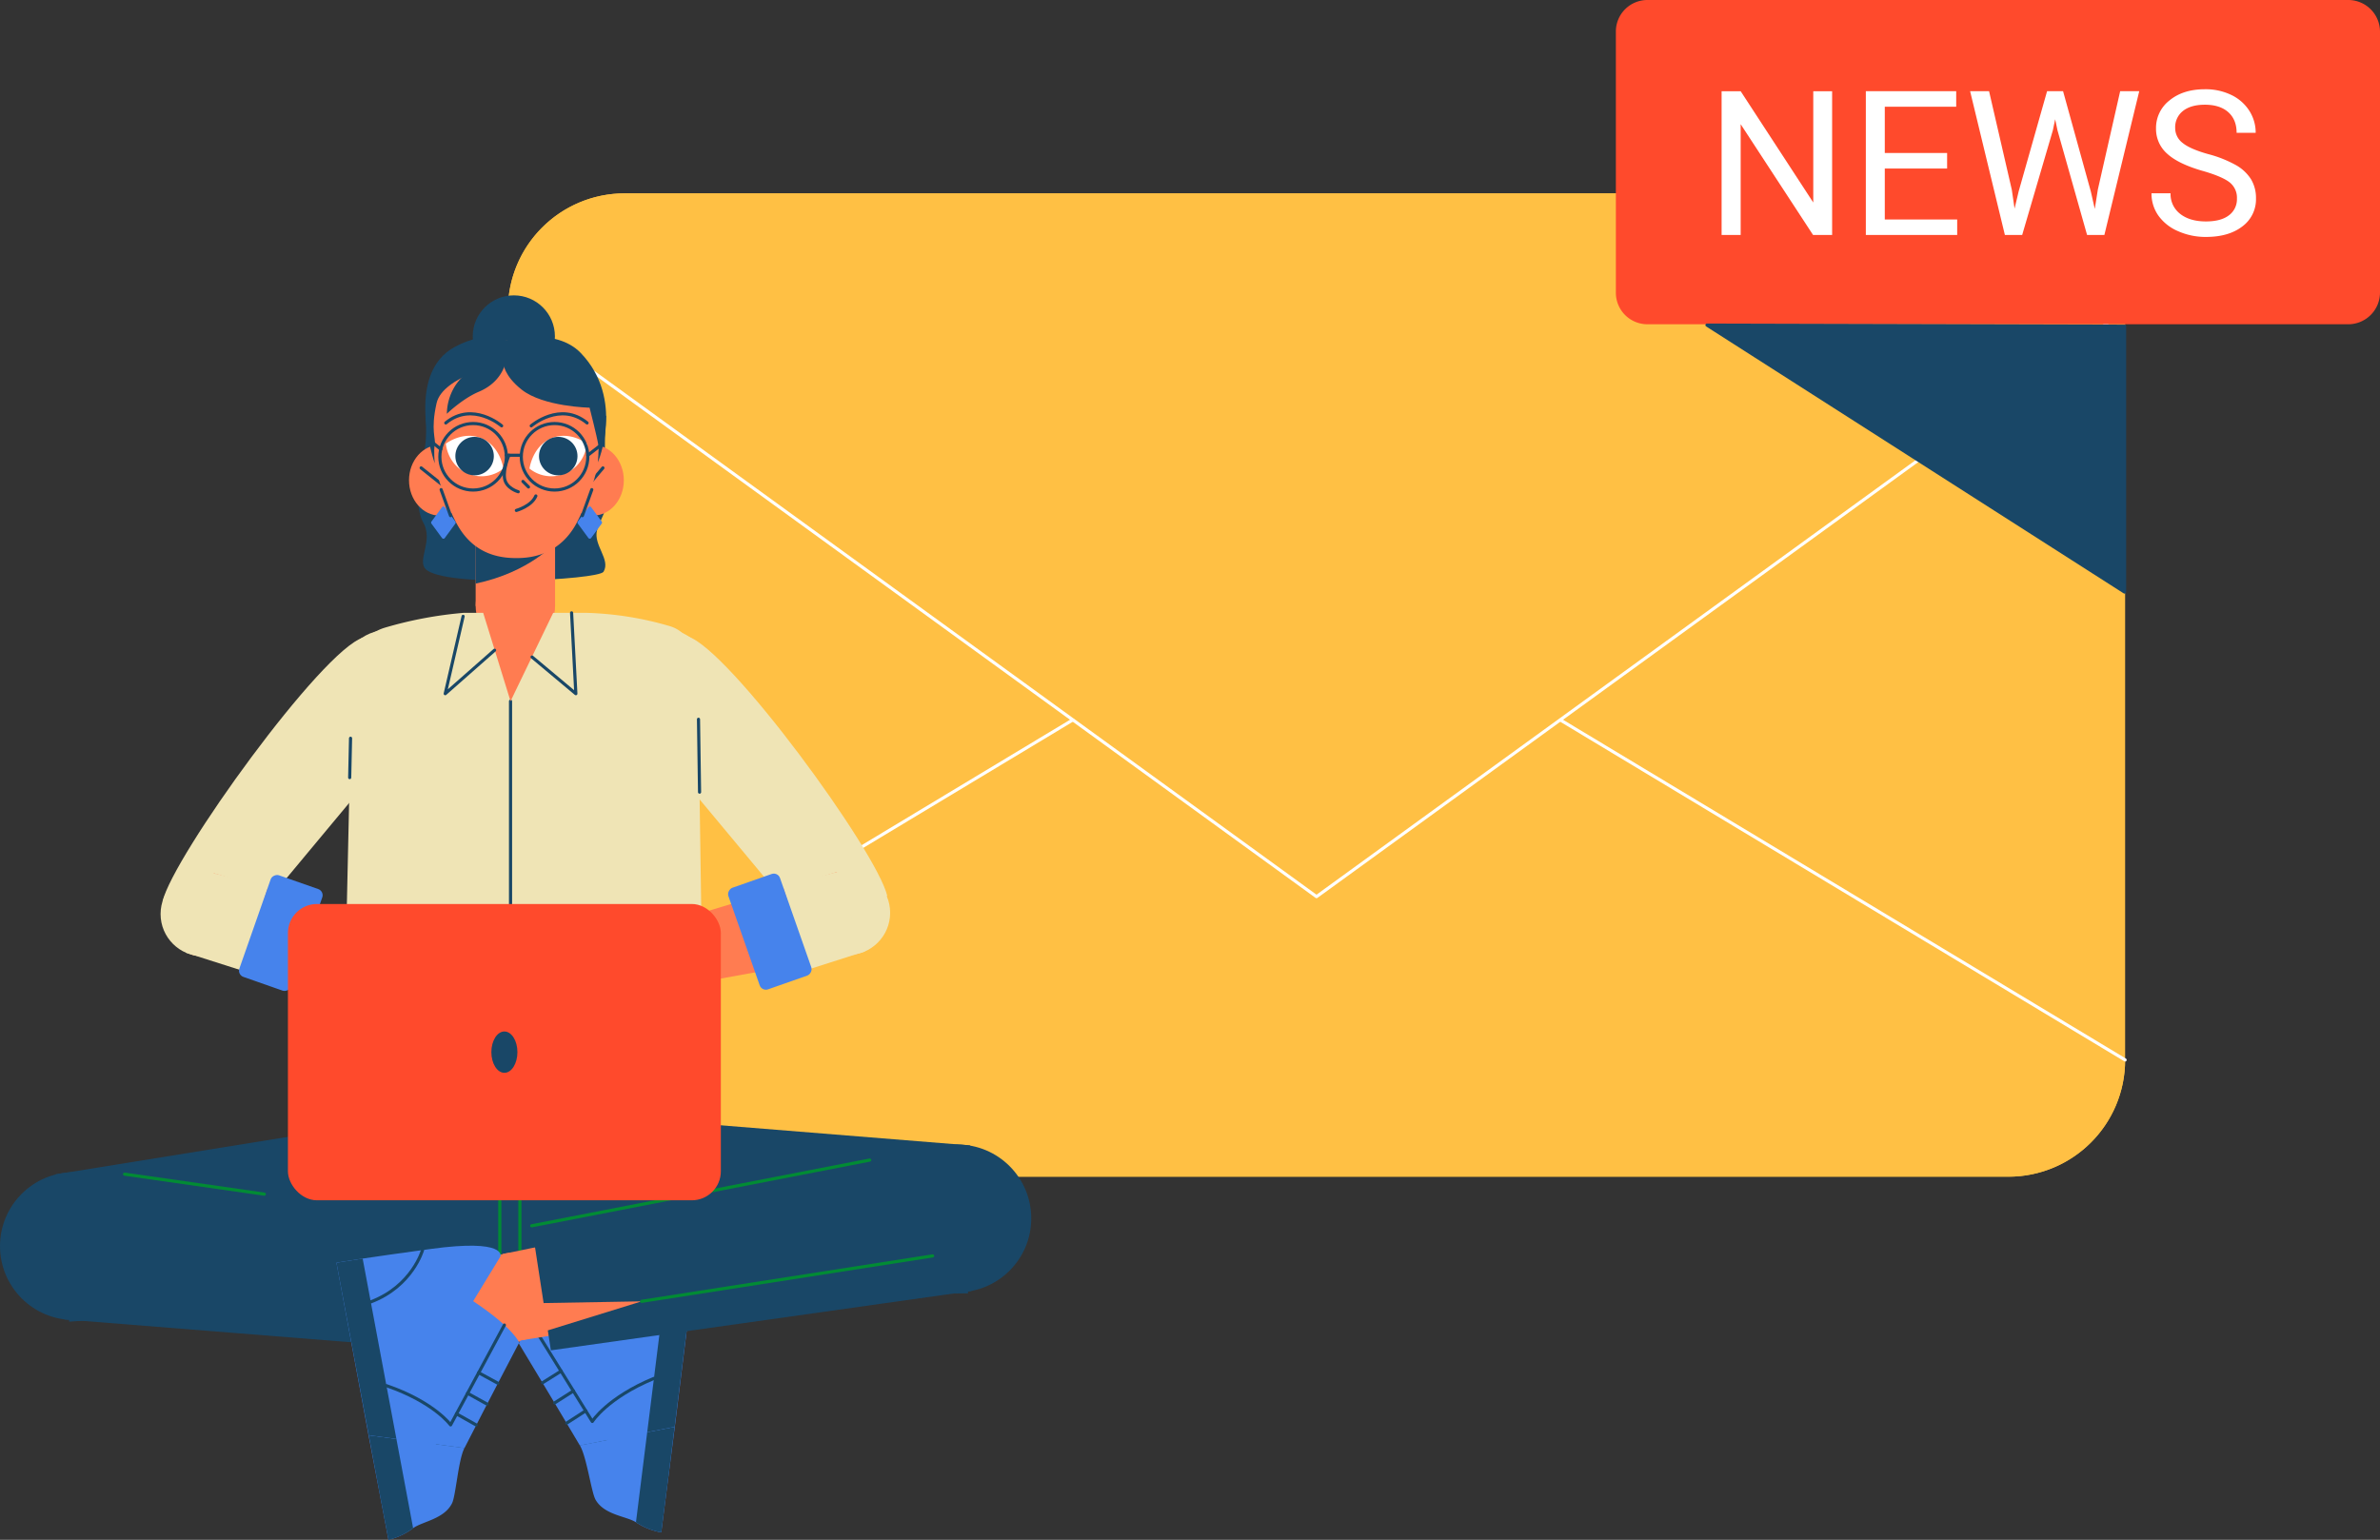 <?xml version="1.0" encoding="UTF-8"?>
<svg xmlns="http://www.w3.org/2000/svg" width="1273.12" height="823.87" viewBox="0 0 1273.12 823.87">
  <rect x="0" y="0" width="1273.12" height="823.87" fill="#333333" stroke="none"/>
  <g id="New_Message" data-name="New Message" transform="translate(-163.44 -350.83)">
    <g id="massage">
      <rect id="Rectangle_1" data-name="Rectangle 1" width="865.08" height="526.11" rx="62.46" transform="translate(435.14 454.29)" fill="#ffc044"></rect>
      <path id="Path_1" data-name="Path 1" d="M1237.76,980.41H497.6a62.455,62.455,0,0,1-62.46-62.46L867.68,657.53l432.54,260.42a62.454,62.454,0,0,1-62.46,62.46Z" fill="#ffc044"></path>
      <path id="Path_2" data-name="Path 2" d="M435.14,917.94,867.68,657.52l432.54,260.42" fill="none" stroke="#fff" stroke-linecap="round" stroke-linejoin="round" stroke-width="1.68"></path>
      <path id="Path_3" data-name="Path 3" d="M867.68,830.56,435.14,516.75a62.454,62.454,0,0,1,62.46-62.46h740.16a62.454,62.454,0,0,1,62.46,62.46L867.68,830.56Z" fill="#ffc044"></path>
      <path id="Path_4" data-name="Path 4" d="M1300.22,516.75,867.68,830.56,435.14,516.75" fill="none" stroke="#fff" stroke-linecap="round" stroke-linejoin="round" stroke-width="1.68"></path>
    </g>
    <g id="Chatboxes">
      <path id="Path_5" data-name="Path 5" d="M1436.56,367.78V507.37a16.977,16.977,0,0,1-16.95,16.95H1044.62a16.858,16.858,0,0,1-16.81-16.95V367.78a16.858,16.858,0,0,1,16.81-16.95h374.99A16.977,16.977,0,0,1,1436.56,367.78Z" fill="#ff4a2c"></path>
      <path id="Path_6" data-name="Path 6" d="M1143.5,476.56h-10.2l-38.73-59.28v59.28h-10.2V399.64h10.2l38.83,59.54V399.64h10.09v76.92Z" fill="#fff"></path>
      <path id="Path_7" data-name="Path 7" d="M1205,441h-33.34v27.26h38.73v8.29h-48.87V399.63h48.34v8.29h-38.2V432.7H1205v8.29Z" fill="#fff"></path>
      <path id="Path_8" data-name="Path 8" d="M1239.6,452.31l1.48,10.14,2.17-9.14,15.22-53.68h8.56l14.85,53.68,2.11,9.3,1.64-10.36,11.94-52.62h10.2l-18.65,76.92h-9.25l-15.85-56.06-1.22-5.86-1.22,5.86-16.43,56.06h-9.25l-18.6-76.92h10.14l12.15,52.67Z" fill="#fff"></path>
      <path id="Path_9" data-name="Path 9" d="M1341.68,442.27q-13.05-3.75-18.99-9.22a17.62,17.62,0,0,1-5.94-13.5,18.6,18.6,0,0,1,7.26-15.03q7.26-5.94,18.89-5.94a31.554,31.554,0,0,1,14.13,3.06,23.284,23.284,0,0,1,9.62,8.45,21.625,21.625,0,0,1,3.41,11.78h-10.2q0-7.005-4.44-11t-12.52-4.01q-7.5,0-11.7,3.31a11.031,11.031,0,0,0-4.2,9.18,9.931,9.931,0,0,0,3.99,7.96q3.99,3.255,13.58,5.95a63.7,63.7,0,0,1,15,5.95,22.667,22.667,0,0,1,8.03,7.58,19.4,19.4,0,0,1,2.62,10.2,17.982,17.982,0,0,1-7.29,14.98q-7.29,5.625-19.5,5.63a36.082,36.082,0,0,1-14.79-3.04,24.91,24.91,0,0,1-10.59-8.32,20.318,20.318,0,0,1-3.72-11.99h10.2a13.273,13.273,0,0,0,5.15,11.02q5.145,4.035,13.76,4.04,8.025,0,12.31-3.28a10.644,10.644,0,0,0,4.28-8.93,10.438,10.438,0,0,0-3.96-8.74q-3.96-3.09-14.37-6.1Z" fill="#fff"></path>
    </g>
    <g id="Artwork_502">
      <path id="Path_10" data-name="Path 10" d="M391,572.23s1.72,17.63-2.13,24.14-2.73,27.73.88,33.86c5.71,9.71-3.22,20.1,1.27,24.97,9.54,10.33,92.64,5.87,95.26,1.55,3.96-6.54-5.5-14.15-3.49-22.16,1.58-6.28,8.97-15.08,5.39-28.75-2.33-8.9-.49-32.52-.49-32.52" fill="#194767"></path>
      <circle id="C" cx="21.24" cy="21.24" r="21.24" transform="translate(417.88 653.82)" fill="#ff7c51"></circle>
      <rect id="Rectangle_2" data-name="Rectangle 2" width="42.48" height="53.9" transform="translate(417.88 621.16)" fill="#ff7c51"></rect>
      <path id="Path_11" data-name="Path 11" d="M460.36,641.2s-13.33,15.71-42.48,21.87v-41.9h42.48Z" fill="#194767"></path>
      <circle id="Ellipse_1" data-name="Ellipse 1" cx="21.98" cy="21.98" r="21.98" transform="translate(416.32 508.86)" fill="#194767"></circle>
      <ellipse id="Ellipse_2" data-name="Ellipse 2" cx="16.5" cy="18.92" rx="16.5" ry="18.92" transform="translate(464.14 588.87)" fill="#ff7c51"></ellipse>
      <line id="Line_1" data-name="Line 1" x1="9.84" y2="11.63" transform="translate(476.12 601.18)" fill="none" stroke="#194767" stroke-linecap="round" stroke-linejoin="round" stroke-width="1.68"></line>
      <path id="Path_12" data-name="Path 12" d="M485.32,630.96l-5.67,7.72a.909.909,0,0,1-1.46,0l-5.67-7.72a.916.916,0,0,1,0-1.07l5.67-7.72a.909.909,0,0,1,1.46,0l5.67,7.72A.916.916,0,0,1,485.32,630.96Z" fill="#4683ec"></path>
      <ellipse id="Ellipse_3" data-name="Ellipse 3" cx="16.5" cy="18.92" rx="16.5" ry="18.92" transform="translate(382.23 588.87)" fill="#ff7c51"></ellipse>
      <line id="Line_2" data-name="Line 2" x2="14.53" y2="11.63" transform="translate(388.72 601.18)" fill="none" stroke="#194767" stroke-linecap="round" stroke-linejoin="round" stroke-width="1.68"></line>
      <path id="Path_13" data-name="Path 13" d="M407.03,630.98l-5.67,7.72a.909.909,0,0,1-1.46,0l-5.67-7.72a.916.916,0,0,1,0-1.07l5.67-7.72a.909.909,0,0,1,1.46,0l5.67,7.72A.916.916,0,0,1,407.03,630.98Z" fill="#4683ec"></path>
      <path id="Path_14" data-name="Path 14" d="M486.27,579.96s-.03.79-.13,2.19a57.645,57.645,0,0,1-1.15,6.73c-.62,3.08-1.38,6.74-1.95,10.62-1.36,9.57-7.53,24.42-11.26,31.35-6,11.17-16.46,18.68-32.06,18.57-16.24.12-26.05-7.4-32.05-18.57-3.74-6.94-9.9-21.78-11.27-31.35-1.07-7.45-2.89-14.08-3.11-17.35-.09-1.4-.13-2.19-.13-2.19a80.3,80.3,0,0,1,1.05-12.81,31.72,31.72,0,0,1,1.72-6.44c2.82-6.94,12.37-28.36,43.78-27.74,31.43-.62,40.98,20.81,43.8,27.74a32.387,32.387,0,0,1,1.71,6.44,80.3,80.3,0,0,1,1.05,12.81Z" fill="#ff7c51"></path>
      <line id="Line_3" data-name="Line 3" x1="5.03" y1="13.91" transform="translate(399.41 612.81)" fill="none" stroke="#194767" stroke-linecap="round" stroke-linejoin="round" stroke-width="1.68"></line>
      <line id="Line_4" data-name="Line 4" y1="13.91" x2="5.03" transform="translate(474.97 612.81)" fill="none" stroke="#194767" stroke-linecap="round" stroke-linejoin="round" stroke-width="1.68"></line>
      <path id="Path_15" data-name="Path 15" d="M432.71,545.21s-32.43,6.71-35.74,21.35-.23,19.07-.98,22.31c-.64,2.77,0,9.87,0,9.87s-16.89-47.83,11.04-62.47c17.32-9.08,26.86-3.31,26.86-3.31s26.55-7.53,40.25,6.77c23.73,24.74,9.09,58.48,9.09,58.48s.65-6.89.29-9.15c-.74-4.65-4.7-20.1-4.7-20.1s-24.72-.48-36.31-9.64c-9.62-7.6-9.81-14.08-9.81-14.08Z" fill="#194767"></path>
      <path id="Path_16" data-name="Path 16" d="M425.25,542c-5.64,3.17-14.72,8.8-18.98,16.32a28.921,28.921,0,0,0-3.8,13.91s8.35-8.11,17.13-11.81c13.94-5.88,14.7-17.86,14.7-17.86" fill="#194767"></path>
      <path id="Path_17" data-name="Path 17" d="M439.65,623.93s8.18-2.26,10.43-7.75" fill="none" stroke="#194767" stroke-linecap="round" stroke-linejoin="round" stroke-width="1.68"></path>
      <path id="Path_18" data-name="Path 18" d="M446.67,601.53s1.57-11.94,11.64-16.17,19.14,2.86,19.14,2.86-.82,11.7-11.98,16A18.581,18.581,0,0,1,446.67,601.53Z" fill="#fff"></path>
      <circle id="Ellipse_4" data-name="Ellipse 4" cx="10.29" cy="10.29" r="10.29" transform="translate(451.77 584.57)" fill="#194767"></circle>
      <path id="Path_19" data-name="Path 19" d="M432.71,601.53s-1.57-11.94-11.64-16.17-19.14,2.86-19.14,2.86.82,11.7,11.98,16A18.581,18.581,0,0,0,432.71,601.53Z" fill="#fff"></path>
      <circle id="Ellipse_5" data-name="Ellipse 5" cx="10.29" cy="10.29" r="10.29" transform="translate(407.02 584.57)" fill="#194767"></circle>
      <path id="Path_20" data-name="Path 20" d="M435.72,594.4s-3.11,6.84-2.4,12.27,7.33,7.26,7.33,7.26" fill="none" stroke="#194767" stroke-linecap="round" stroke-linejoin="round" stroke-width="1.68"></path>
      <line id="Line_5" data-name="Line 5" x2="2.96" y2="2.96" transform="translate(443.18 608.42)" fill="none" stroke="#194767" stroke-linecap="round" stroke-linejoin="round" stroke-width="1.68"></line>
      <path id="Path_21" data-name="Path 21" d="M447.6,578.67s15.51-13.39,29.89-1.55" fill="none" stroke="#194767" stroke-linecap="round" stroke-linejoin="round" stroke-width="1.68"></path>
      <path id="Path_22" data-name="Path 22" d="M431.78,578.67s-15.51-13.39-29.89-1.55" fill="none" stroke="#194767" stroke-linecap="round" stroke-linejoin="round" stroke-width="1.68"></path>
      <circle id="Ellipse_6" data-name="Ellipse 6" cx="17.79" cy="17.79" r="17.79" transform="translate(398.73 577.44)" stroke-width="1.68" stroke="#194767" stroke-linecap="round" stroke-linejoin="round" fill="none"></circle>
      <circle id="Ellipse_7" data-name="Ellipse 7" cx="17.79" cy="17.79" r="17.79" transform="translate(442.29 577.44)" stroke-width="1.68" stroke="#194767" stroke-linecap="round" stroke-linejoin="round" fill="none"></circle>
      <line id="Line_6" data-name="Line 6" x2="7.74" transform="translate(434.29 594.4)" fill="none" stroke="#194767" stroke-linecap="round" stroke-linejoin="round" stroke-width="1.68"></line>
      <line id="Line_7" data-name="Line 7" y1="5.53" x2="7.12" transform="translate(477.87 588.87)" fill="none" stroke="#194767" stroke-linecap="round" stroke-linejoin="round" stroke-width="1.68"></line>
      <line id="Line_8" data-name="Line 8" x1="4.49" y1="3.65" transform="translate(394.72 587.51)" fill="none" stroke="#194767" stroke-linecap="round" stroke-linejoin="round" stroke-width="1.68"></line>
    </g>
    <path id="Path_23" data-name="Path 23" d="M382.95,966.43,193.76,989.61l6.23,58.12,191.52-10.52Z" fill="#ff7c51"></path>
    <path id="Path_24" data-name="Path 24" d="M381.3,948.79,192.99,979.2l7.47,78.77,191.93-12.96Z" fill="#194767"></path>
    <circle id="C-2" cx="48.42" cy="48.42" r="48.42" transform="translate(340.36 948.22)" fill="#194767"></circle>
    <circle id="dwq" cx="23.65" cy="23.65" r="23.65" transform="translate(418.41 1021.33)" fill="#ff7c51"></circle>
    <path id="Path_25" data-name="Path 25" d="M199.52,1045.2l211.73,20.51,13.75,1.34,16.35,1.58,5.6-46.79-16.26-2.35-13.68-1.96L206.46,987.17Z" fill="#ff7c51"></path>
    <path id="Path_26" data-name="Path 26" d="M197.78,1056.77l226.51,18.05.99-10.76,1.36-14.73,3.84-41.66L208.15,978.33Z" fill="#194767"></path>
    <circle id="C-3" cx="39.53" cy="39.53" r="39.53" transform="translate(163.44 978.02)" fill="#194767"></circle>
    <line id="Line_9" data-name="Line 9" x2="35.86" y2="4.73" transform="translate(394.62 1002.94)" fill="none" stroke="#028b34" stroke-linecap="round" stroke-linejoin="round" stroke-width="1.68"></line>
    <line id="Line_10" data-name="Line 10" x1="74.76" y1="10.7" transform="translate(230.08 979.05)" fill="none" stroke="#028b34" stroke-linecap="round" stroke-linejoin="round" stroke-width="1.68"></line>
    <circle id="wd" cx="26.41" cy="26.41" r="26.41" transform="translate(471.46 1086.84)" fill="#194767"></circle>
    <circle id="C-4" cx="12.19" cy="12.19" r="12.19" transform="translate(485.68 1101.06)" fill="#4683ec"></circle>
    <path id="Path_27" data-name="Path 27" d="M524.41,1114.22l-7.24,56.51a36.063,36.063,0,0,1-13.58-5.45c-5.16-3.27-16.86-3.82-21.56-12.02-2.3-4.02-4.71-22.84-8.4-29.1l50.78-9.94Z" fill="#4683ec"></path>
    <path id="Path_28" data-name="Path 28" d="M524.3,1114.24l-3.76,30.11-3.38,26.37a36.042,36.042,0,0,1-13.53-5.42l6.02-48.2,14.66-2.86Z" fill="#194767"></path>
    <circle id="C-5" cx="23.65" cy="23.65" r="23.65" transform="translate(418.41 1021.33)" fill="none"></circle>
    <path id="Path_29" data-name="Path 29" d="M535.94,1021.09l-11.53,93.13-.1.02-14.66,2.89-35.99,7.08h-.04c-14.67-24.84-32.63-54.55-32.63-54.55s2.22-7.71,23.19-23.63l-16.02-23.01s-4.07-9.33,36.97-6.25c17.19,1.29,28.88,2.25,36.68,2.94h.04c10.79.96,14.09,1.38,14.09,1.38Z" fill="#4683ec"></path>
    <line id="Line_11" data-name="Line 11" y1="6.54" x2="10.13" transform="translate(466.61 1105.68)" fill="none" stroke="#194767" stroke-linecap="round" stroke-linejoin="round" stroke-width="1.68"></line>
    <line id="Line_12" data-name="Line 12" y1="6.36" x2="10" transform="translate(460.16 1095.06)" fill="none" stroke="#194767" stroke-linecap="round" stroke-linejoin="round" stroke-width="1.68"></line>
    <line id="Line_13" data-name="Line 13" y1="6.19" x2="9.87" transform="translate(453.7 1084.44)" fill="none" stroke="#194767" stroke-linecap="round" stroke-linejoin="round" stroke-width="1.68"></line>
    <path id="Path_30" data-name="Path 30" d="M535.94,1021.09l-11.63,93.16-14.66,2.86,12.16-97.39h.04c10.79.96,14.09,1.38,14.09,1.38Z" fill="#194767"></path>
    <path id="Path_31" data-name="Path 31" d="M448.29,1059.79l31.98,51.57s8.06-12.73,33-23.04" fill="none" stroke="#194767" stroke-linecap="round" stroke-linejoin="round" stroke-width="1.68"></path>
    <path id="Path_32" data-name="Path 32" d="M489.57,1017.11s6.58,18.94,29.32,25.99" fill="none" stroke="#194767" stroke-linecap="round" stroke-linejoin="round" stroke-width="1.68"></path>
    <path id="Path_33" data-name="Path 33" d="M492.09,966.07l190.42,8.06-1.59,58.43-191.75,4.74Z" fill="#ff7c51"></path>
    <path id="Path_34" data-name="Path 34" d="M492.32,948.34l190.13,15.35-1.18,79.12-192.35,2.34Z" fill="#194767"></path>
    <circle id="C-6" cx="48.42" cy="48.42" r="48.42" transform="translate(440.26 948.22)" fill="#194767"></circle>
    <circle id="C-7" cx="71.48" cy="71.48" r="71.48" transform="translate(365.12 834.5)" fill="#194767"></circle>
    <path id="Path_35" data-name="Path 35" d="M522.2,1035.57l-173.9-.81c-22.93,0-26.43-20.63-25.32-28.87,1.44-10.78,32.96-89.58,42.12-103.94H508.07s34.05,61.06,39.63,105.8c1.03,8.2-11.16,27.82-25.5,27.82Z" fill="#194767"></path>
    <line id="Line_14" data-name="Line 14" x2="161.4" transform="translate(355.39 918.66)" fill="none" stroke="#028b34" stroke-linecap="round" stroke-linejoin="round" stroke-width="1.68"></line>
    <line id="Line_15" data-name="Line 15" y1="117" transform="translate(441.54 918.57)" fill="none" stroke="#028b34" stroke-linecap="round" stroke-linejoin="round" stroke-width="1.68"></line>
    <line id="Line_16" data-name="Line 16" y1="133.61" transform="translate(430.8 901.96)" fill="none" stroke="#028b34" stroke-linecap="round" stroke-linejoin="round" stroke-width="1.68"></line>
    <circle id="C-8" cx="3.9" cy="3.9" r="3.9" transform="translate(436.59 905.97)" fill="#028b34"></circle>
    <circle id="wq" cx="23.65" cy="23.65" r="23.65" transform="translate(414.93 1020.97)" fill="#ff7c51"></circle>
    <path id="Path_36" data-name="Path 36" d="M680.68,1030.1l-210.09,33.34-13.65,2.17-16.22,2.57-8.43-46.36,16.08-3.33,13.54-2.79,208.31-43.1Z" fill="#ff7c51"></path>
    <path id="Path_37" data-name="Path 37" d="M683.12,1041.55l-225,31.77-1.64-10.68,50.2-15.54-52.45.92-6.36-41.34L668,963.88Z" fill="#194767"></path>
    <circle id="C-9" cx="39.53" cy="39.53" r="39.53" transform="translate(636.02 963.19)" fill="#194767"></circle>
    <path id="Path_38" data-name="Path 38" d="M506.68,1047.1l155.59-24.3h.05" fill="none" stroke="#028b34" stroke-linecap="round" stroke-linejoin="round" stroke-width="1.68"></path>
    <line id="Line_17" data-name="Line 17" y1="35.16" x2="180.81" transform="translate(447.87 971.52)" fill="none" stroke="#028b34" stroke-linecap="round" stroke-linejoin="round" stroke-width="1.68"></line>
    <circle id="C-10" cx="26.34" cy="26.34" r="26.34" transform="translate(491.13 687.08)" fill="#efe4b5"></circle>
    <path id="Path_39" data-name="Path 39" d="M531.24,691.31l-35.98,36.27L597.95,850.92l40.11-20.77c-5.7-24.01-84.81-132.32-106.83-138.84Z" fill="#efe4b5"></path>
    <circle id="C-11" cx="26.34" cy="26.34" r="26.34" transform="translate(345.13 687.74)" fill="#efe4b5"></circle>
    <path id="Path_40" data-name="Path 40" d="M357.7,691.97l35.98,36.27L290.99,851.58l-40.56-18.62C256.13,808.95,335.68,698.5,357.7,691.97Z" fill="#efe4b5"></path>
    <circle id="C-12" cx="71.46" cy="71.46" r="71.46" transform="translate(365.08 834.5)" fill="none"></circle>
    <path id="Path_41" data-name="Path 41" d="M536.68,708.56c-.43-9.58-5.01-19.74-14.9-22.7a174.6,174.6,0,0,0-44.85-7.14h-65.4a210.6,210.6,0,0,0-42.5,8.02c-9.84,3.07-16.81,12.24-17.25,21.82l-3.47,156.51c1.22,20.24,9.56,35.75,21.7,36.06H511.77c21.22,0,25.82-15.66,27.19-35.79l-2.29-156.78Z" fill="#efe4b5"></path>
    <line id="Line_18" data-name="Line 18" x1="0.46" y2="21.04" transform="translate(350.5 745.83)" fill="none" stroke="#194767" stroke-linecap="round" stroke-linejoin="round" stroke-width="1.68"></line>
    <line id="Line_19" data-name="Line 19" y2="171.4" transform="translate(436.54 726)" fill="none" stroke="#194767" stroke-linecap="round" stroke-linejoin="round" stroke-width="1.68"></line>
    <path id="Path_42" data-name="Path 42" d="M421.77,678.28,436.54,726l23.02-47.72Z" fill="#ff7c51"></path>
    <path id="Path_43" data-name="Path 43" d="M469.2,678.72l2.28,43.26-23.43-19.62" fill="none" stroke="#194767" stroke-linecap="round" stroke-linejoin="round" stroke-width="1.68"></path>
    <path id="Path_44" data-name="Path 44" d="M411.17,680.59l-9.57,41.39,26.41-23.27" fill="none" stroke="#194767" stroke-linecap="round" stroke-linejoin="round" stroke-width="1.68"></path>
    <line id="Line_20" data-name="Line 20" x1="0.57" y1="38.99" transform="translate(537.08 735.67)" fill="none" stroke="#194767" stroke-linecap="round" stroke-linejoin="round" stroke-width="1.68"></line>
    <path id="Path_45" data-name="Path 45" d="M266.06,861.68l80.58,14.78,7.39-35.37-76.24-23.05Z" fill="#ff7c51"></path>
    <circle id="C-13" cx="22.59" cy="22.59" r="22.59" transform="translate(249.34 817.27)" fill="#efe4b5"></circle>
    <path id="Path_46" data-name="Path 46" d="M306.81,825.32l-13.92,44.8-30.11-9.6,16.32-42.08Z" fill="#efe4b5"></path>
    <rect id="Rectangle_3" data-name="Rectangle 3" width="57.6" height="29.25" rx="3.5" transform="translate(336.986 827.672) rotate(109.32)" fill="#4683ec"></rect>
    <path id="Path_47" data-name="Path 47" d="M425.44,881.37c-4.59,4.98-9.77,1.33-16.67-6.51-.88-1-1.59-1.69-2.4-2.59l10.77-9.5c5.83,6.88,11.49,15.12,8.3,18.59Z" fill="#194767"></path>
    <circle id="C-14" cx="7.18" cy="7.18" r="7.18" transform="translate(404.44 860.18)" fill="#194767"></circle>
    <circle id="C-15" cx="7.18" cy="7.18" r="7.18" transform="translate(390.78 856.35)" fill="#194767"></circle>
    <path id="Path_48" data-name="Path 48" d="M413.98,860.58l-4.46,13.65c-7.9-2.38-13.12-3.69-13.12-3.69l3.11-14.03s7.1,1.6,14.47,4.06Z" fill="#194767"></path>
    <g id="C-16">
      <circle id="Ellipse_8" data-name="Ellipse 8" cx="6.96" cy="6.96" r="6.96" transform="translate(405.42 856.79)" fill="#ff7c51"></circle>
    </g>
    <path id="Path_49" data-name="Path 49" d="M354.11,841.02s44.83,11.28,58.31,15.76a60.628,60.628,0,0,1-2.46,5.57l-10.19,21.49a8.239,8.239,0,0,1-7.1,4.74c-4.39.2-10.81.77-15.27-.05-15.34-2.83-30.16-8.89-36.85-14.24l13.55-33.27Z" fill="#ff7c51"></path>
    <circle id="C-17" cx="18.12" cy="18.12" r="18.12" transform="translate(331.39 840.44)" fill="#ff7c51"></circle>
    <g id="C-18">
      <circle id="Ellipse_9" data-name="Ellipse 9" cx="6.96" cy="6.96" r="6.96" transform="translate(425.76 860.33)" fill="#ff7c51"></circle>
    </g>
    <path id="Path_50" data-name="Path 50" d="M449.76,870.53c1.1.8,6,3.62,3.59,6.81-1.88,2.49-6.22,3.5-11.07,1.6-2.33-.91-11.77-5.01-12.14-5.19.15-.3,6.44-12.27,6.44-12.27s9.03,6,13.18,9.04Z" fill="#ff7c51"></path>
    <g id="C-19">
      <circle id="Ellipse_10" data-name="Ellipse 10" cx="3.92" cy="3.92" r="3.92" transform="translate(408.46 859.83)" fill="#ff7c51"></circle>
    </g>
    <path id="Path_51" data-name="Path 51" d="M431.43,874.13l-20.26-3.52,2.34-13.73s19.23,3.09,21.25,3.76l-3.33,13.5Z" fill="#ff7c51"></path>
    <circle id="C-20" cx="6.96" cy="6.96" r="6.96" transform="translate(418.96 869.83)" fill="#ff7c51"></circle>
    <path id="Path_52" data-name="Path 52" d="M430.86,881.7a6.965,6.965,0,1,0-9.88-9.82" fill="none" stroke="#194767" stroke-linecap="round" stroke-linejoin="round" stroke-width="1.68"></path>
    <path id="Path_53" data-name="Path 53" d="M439.19,891.47c.44,1.29,2.84,6.41-.97,7.64-2.97.96-7.1-.7-9.98-5.04-1.38-2.08-8.09-13.32-8.23-13.6.24-.12,12.36-6.32,12.36-6.32s5.17,12.45,6.82,17.32Z" fill="#ff7c51"></path>
    <path id="Path_54" data-name="Path 54" d="M432.37,874.15s5.17,12.45,6.82,17.32" fill="none" stroke="#194767" stroke-linecap="round" stroke-linejoin="round" stroke-width="1.68"></path>
    <circle id="C-21" cx="6.96" cy="6.96" r="6.96" transform="translate(398.18 861.63)" fill="#ff7c51"></circle>
    <path id="Path_55" data-name="Path 55" d="M423.43,883.3l-20.87-8.24,5.06-12.98s19.37,7.35,21.14,8.35l-5.33,12.87Z" fill="#ff7c51"></path>
    <path id="Path_56" data-name="Path 56" d="M411.85,863.82s15.15,5.61,16.92,6.61" fill="none" stroke="#194767" stroke-linecap="round" stroke-linejoin="round" stroke-width="1.68"></path>
    <circle id="C-22" cx="6.96" cy="6.96" r="6.96" transform="translate(410.51 874.61)" fill="#ff7c51"></circle>
    <path id="Path_57" data-name="Path 57" d="M422.93,885.89a6.962,6.962,0,1,0-10.92-8.64" fill="none" stroke="#194767" stroke-linecap="round" stroke-linejoin="round" stroke-width="1.68"></path>
    <path id="Path_58" data-name="Path 58" d="M430.88,892.57c.58,1.23,3.54,6.05-.11,7.7-2.85,1.29-7.13.1-10.48-3.89-1.61-1.92-8.17-10.25-8.18-10.36l11.53-7.68S428.69,887.91,430.88,892.57Z" fill="#ff7c51"></path>
    <path id="Path_59" data-name="Path 59" d="M423.64,878.34s5.05,9.57,7.24,14.23" fill="none" stroke="#194767" stroke-linecap="round" stroke-linejoin="round" stroke-width="1.68"></path>
    <circle id="C-23" cx="6.96" cy="6.96" r="6.96" transform="translate(390.64 869.25)" fill="#ff7c51"></circle>
    <path id="Path_60" data-name="Path 60" d="M415.73,888.31l-20.02-5.39,3.57-13.46s19.12,4.78,21.03,5.75l-4.58,13.11Z" fill="#ff7c51"></path>
    <path id="Path_61" data-name="Path 61" d="M399.28,869.45s19.12,4.78,21.03,5.75" fill="none" stroke="#194767" stroke-linecap="round" stroke-linejoin="round" stroke-width="1.68"></path>
    <circle id="C-24" cx="6.96" cy="6.96" r="6.96" transform="translate(398.64 880.18)" fill="#ff7c51"></circle>
    <path id="Path_62" data-name="Path 62" d="M411.06,891.47a6.962,6.962,0,1,0-10.92-8.64" fill="none" stroke="#194767" stroke-linecap="round" stroke-linejoin="round" stroke-width="1.68"></path>
    <path id="Path_63" data-name="Path 63" d="M416.72,895.15c.58,1.23,3.54,6.05-.11,7.7-2.85,1.29-7.13.1-10.48-3.89-1.61-1.92-5.76-7.21-5.89-7.37l11.77-7.17s2.52,6.07,4.7,10.73Z" fill="#ff7c51"></path>
    <path id="Path_64" data-name="Path 64" d="M412.01,884.42s2.52,6.07,4.7,10.73" fill="none" stroke="#194767" stroke-linecap="round" stroke-linejoin="round" stroke-width="1.68"></path>
    <circle id="C-25" cx="6.96" cy="6.96" r="6.96" transform="translate(384.27 876.19)" fill="#ff7c51"></circle>
    <path id="Path_65" data-name="Path 65" d="M403.76,893.86l-14.4-4,3.53-13.48s13.64,3.46,15.51,4.38Z" fill="#ff7c51"></path>
    <path id="Path_66" data-name="Path 66" d="M392.89,876.39s13.64,3.46,15.51,4.38" fill="none" stroke="#194767" stroke-linecap="round" stroke-linejoin="round" stroke-width="1.68"></path>
    <path id="Path_67" data-name="Path 67" d="M622.88,861.02l-77.34,14.01-10.63-34.6,76.24-23.05Z" fill="#ff7c51"></path>
    <circle id="C-26" cx="22.59" cy="22.59" r="22.59" transform="translate(594.42 816.61)" fill="#efe4b5"></circle>
    <path id="Path_68" data-name="Path 68" d="M582.13,824.66l13.92,44.81,30.11-9.61-16.32-42.08Z" fill="#efe4b5"></path>
    <rect id="Rectangle_4" data-name="Rectangle 4" width="57.6" height="29.25" rx="3.5" transform="translate(579.519 817.29) rotate(70.68)" fill="#4683ec"></rect>
    <path id="Path_69" data-name="Path 69" d="M463.59,880.78c4.59,4.98,9.77,1.33,16.67-6.51.88-1,1.59-1.69,2.4-2.59l-10.77-9.5c-5.83,6.88-11.49,15.12-8.3,18.59Z" fill="#194767"></path>
    <circle id="C-27" cx="7.18" cy="7.18" r="7.18" transform="translate(470.23 859.59)" fill="#194767"></circle>
    <circle id="C-28" cx="7.18" cy="7.18" r="7.18" transform="translate(483.89 855.76)" fill="#194767"></circle>
    <path id="Path_70" data-name="Path 70" d="M475.06,859.99l4.46,13.65c7.9-2.38,13.12-3.69,13.12-3.69l-3.11-14.03s-7.1,1.6-14.47,4.06Z" fill="#194767"></path>
    <g id="C-29">
      <circle id="Ellipse_11" data-name="Ellipse 11" cx="6.96" cy="6.96" r="6.96" transform="translate(469.7 856.2)" fill="#ff7c51"></circle>
    </g>
    <path id="Path_71" data-name="Path 71" d="M534.93,840.43s-44.83,11.28-58.31,15.76a60.628,60.628,0,0,0,2.46,5.57l10.19,21.49a8.239,8.239,0,0,0,7.1,4.74c4.39.2,10.81.77,15.27-.05,15.34-2.83,30.16-8.89,36.85-14.24l-13.55-33.27Z" fill="#ff7c51"></path>
    <circle id="C-30" cx="18.12" cy="18.12" r="18.12" transform="translate(521.41 839.85)" fill="#ff7c51"></circle>
    <g id="C-31">
      <circle id="Ellipse_12" data-name="Ellipse 12" cx="6.96" cy="6.96" r="6.96" transform="translate(449.36 859.74)" fill="#ff7c51"></circle>
    </g>
    <path id="Path_72" data-name="Path 72" d="M439.28,869.94c-1.1.8-6,3.62-3.59,6.81,1.88,2.49,6.22,3.5,11.07,1.6,2.33-.91,11.77-5.01,12.14-5.19-.15-.3-6.44-12.27-6.44-12.27s-9.03,6-13.18,9.04Z" fill="#ff7c51"></path>
    <g id="C-32">
      <circle id="Ellipse_13" data-name="Ellipse 13" cx="3.92" cy="3.92" r="3.92" transform="translate(472.74 859.24)" fill="#ff7c51"></circle>
    </g>
    <path id="Path_73" data-name="Path 73" d="M457.61,873.54l20.26-3.52-2.34-13.73s-19.23,3.09-21.25,3.76l3.33,13.5Z" fill="#ff7c51"></path>
    <circle id="C-33" cx="6.96" cy="6.96" r="6.96" transform="translate(456.16 869.24)" fill="#ff7c51"></circle>
    <path id="Path_74" data-name="Path 74" d="M458.18,881.11a6.965,6.965,0,1,1,9.88-9.82" fill="none" stroke="#194767" stroke-linecap="round" stroke-linejoin="round" stroke-width="1.68"></path>
    <path id="Path_75" data-name="Path 75" d="M449.85,890.89c-.44,1.29-2.84,6.41.97,7.64,2.97.96,7.1-.7,9.98-5.04,1.38-2.08,8.09-13.32,8.23-13.6-.24-.12-12.36-6.32-12.36-6.32s-5.17,12.45-6.82,17.32Z" fill="#ff7c51"></path>
    <path id="Path_76" data-name="Path 76" d="M456.67,873.56s-5.17,12.45-6.82,17.32" fill="none" stroke="#194767" stroke-linecap="round" stroke-linejoin="round" stroke-width="1.68"></path>
    <circle id="C-34" cx="6.96" cy="6.96" r="6.96" transform="translate(476.94 861.04)" fill="#ff7c51"></circle>
    <path id="Path_77" data-name="Path 77" d="M465.6,882.71l20.87-8.24-5.06-12.98s-19.37,7.35-21.14,8.35Z" fill="#ff7c51"></path>
    <path id="Path_78" data-name="Path 78" d="M477.19,863.23s-15.15,5.61-16.92,6.61" fill="none" stroke="#194767" stroke-linecap="round" stroke-linejoin="round" stroke-width="1.68"></path>
    <circle id="C-35" cx="6.96" cy="6.96" r="6.96" transform="translate(464.61 874.02)" fill="#ff7c51"></circle>
    <path id="Path_79" data-name="Path 79" d="M466.11,885.3a6.962,6.962,0,1,1,10.92-8.64" fill="none" stroke="#194767" stroke-linecap="round" stroke-linejoin="round" stroke-width="1.68"></path>
    <path id="Path_80" data-name="Path 80" d="M458.16,891.98c-.58,1.23-3.54,6.05.11,7.7,2.85,1.29,7.13.1,10.48-3.89,1.61-1.92,8.17-10.25,8.18-10.36l-11.53-7.68S460.35,887.32,458.16,891.98Z" fill="#ff7c51"></path>
    <path id="Path_81" data-name="Path 81" d="M465.4,877.75s-5.05,9.57-7.24,14.23" fill="none" stroke="#194767" stroke-linecap="round" stroke-linejoin="round" stroke-width="1.68"></path>
    <circle id="C-36" cx="6.96" cy="6.96" r="6.96" transform="translate(484.48 868.66)" fill="#ff7c51"></circle>
    <path id="Path_82" data-name="Path 82" d="M473.31,887.72l20.02-5.39-3.57-13.46s-19.12,4.78-21.03,5.75l4.58,13.11Z" fill="#ff7c51"></path>
    <path id="Path_83" data-name="Path 83" d="M489.75,868.87s-19.12,4.78-21.03,5.75" fill="none" stroke="#194767" stroke-linecap="round" stroke-linejoin="round" stroke-width="1.68"></path>
    <circle id="C-37" cx="6.96" cy="6.96" r="6.96" transform="translate(476.47 879.59)" fill="#ff7c51"></circle>
    <path id="Path_84" data-name="Path 84" d="M477.97,890.88a6.962,6.962,0,1,1,10.92-8.64" fill="none" stroke="#194767" stroke-linecap="round" stroke-linejoin="round" stroke-width="1.68"></path>
    <path id="Path_85" data-name="Path 85" d="M472.32,894.56c-.58,1.23-3.54,6.05.11,7.7,2.85,1.29,7.13.1,10.48-3.89,1.61-1.92,5.76-7.21,5.89-7.37l-11.77-7.17s-2.52,6.07-4.7,10.73Z" fill="#ff7c51"></path>
    <path id="Path_86" data-name="Path 86" d="M477.02,883.83s-2.52,6.07-4.7,10.73" fill="none" stroke="#194767" stroke-linecap="round" stroke-linejoin="round" stroke-width="1.68"></path>
    <circle id="C-38" cx="6.96" cy="6.96" r="6.96" transform="translate(490.85 875.6)" fill="#ff7c51"></circle>
    <path id="Path_87" data-name="Path 87" d="M485.27,893.27l14.4-4-3.53-13.48s-13.64,3.46-15.51,4.38Z" fill="#ff7c51"></path>
    <path id="Path_88" data-name="Path 88" d="M496.15,875.8s-13.64,3.46-15.51,4.38" fill="none" stroke="#194767" stroke-linecap="round" stroke-linejoin="round" stroke-width="1.68"></path>
    <rect id="Rectangle_5" data-name="Rectangle 5" width="231.58" height="158.54" rx="15.54" transform="translate(317.46 834.5)" fill="#ff4a2c"></rect>
    <ellipse id="Ellipse_14" data-name="Ellipse 14" cx="6.97" cy="11.06" rx="6.97" ry="11.06" transform="translate(426.28 902.71)" fill="#194767"></ellipse>
    <circle id="wq-2" cx="26.41" cy="26.41" r="26.41" transform="translate(360.6 1089.75)" fill="#194767"></circle>
    <circle id="C-39" cx="12.19" cy="12.19" r="12.19" transform="translate(374.82 1103.97)" fill="#4683ec"></circle>
    <path id="Path_89" data-name="Path 89" d="M360.58,1118.73l10.66,55.97a36.016,36.016,0,0,0,13.22-6.26c4.95-3.58,16.6-4.84,20.79-13.3,2.05-4.15,3.31-23.09,6.62-29.56l-51.29-6.84Z" fill="#4683ec"></path>
    <path id="Path_90" data-name="Path 90" d="M360.69,1118.75l5.58,29.83,4.98,26.12a36.138,36.138,0,0,0,13.18-6.23l-8.94-47.75Z" fill="#194767"></path>
    <circle id="C-40" cx="23.65" cy="23.65" r="23.65" transform="translate(414.93 1020.97)" fill="none"></circle>
    <path id="Path_91" data-name="Path 91" d="M343.42,1026.47l17.16,92.26.1.02,14.81,1.99,36.36,4.88h.04c13.13-25.69,29.26-56.44,29.26-56.44s-2.68-7.56-24.59-22.18l14.59-23.94s3.49-9.56-37.28-3.99c-17.08,2.33-28.69,4-36.44,5.16h-.04c-10.71,1.62-13.98,2.23-13.98,2.23Z" fill="#4683ec"></path>
    <line id="Line_21" data-name="Line 21" x1="10.51" y1="5.91" transform="translate(407.64 1107.31)" fill="none" stroke="#194767" stroke-linecap="round" stroke-linejoin="round" stroke-width="1.68"></line>
    <line id="Line_22" data-name="Line 22" x1="10.36" y1="5.74" transform="translate(413.57 1096.31)" fill="none" stroke="#194767" stroke-linecap="round" stroke-linejoin="round" stroke-width="1.68"></line>
    <line id="Line_23" data-name="Line 23" x1="10.23" y1="5.58" transform="translate(419.49 1085.31)" fill="none" stroke="#194767" stroke-linecap="round" stroke-linejoin="round" stroke-width="1.68"></line>
    <path id="Path_92" data-name="Path 92" d="M343.42,1026.47l17.27,92.28,14.8,1.97-18.05-96.48h-.04c-10.71,1.62-13.98,2.23-13.98,2.23Z" fill="#194767"></path>
    <path id="Path_93" data-name="Path 93" d="M433.25,1059.78l-28.78,53.42s-8.82-12.22-34.34-20.99" fill="none" stroke="#194767" stroke-linecap="round" stroke-linejoin="round" stroke-width="1.68"></path>
    <path id="Path_94" data-name="Path 94" d="M389.46,1019.68s-5.42,19.3-27.69,27.72" fill="none" stroke="#194767" stroke-linecap="round" stroke-linejoin="round" stroke-width="1.68"></path>
    <path id="Path_95" data-name="Path 95" d="M1076.54,524.77l223.4.58V667.62Z" fill="#194767" stroke="#194767" stroke-linecap="round" stroke-linejoin="round" stroke-width="1.68"></path>
  </g>
</svg>

